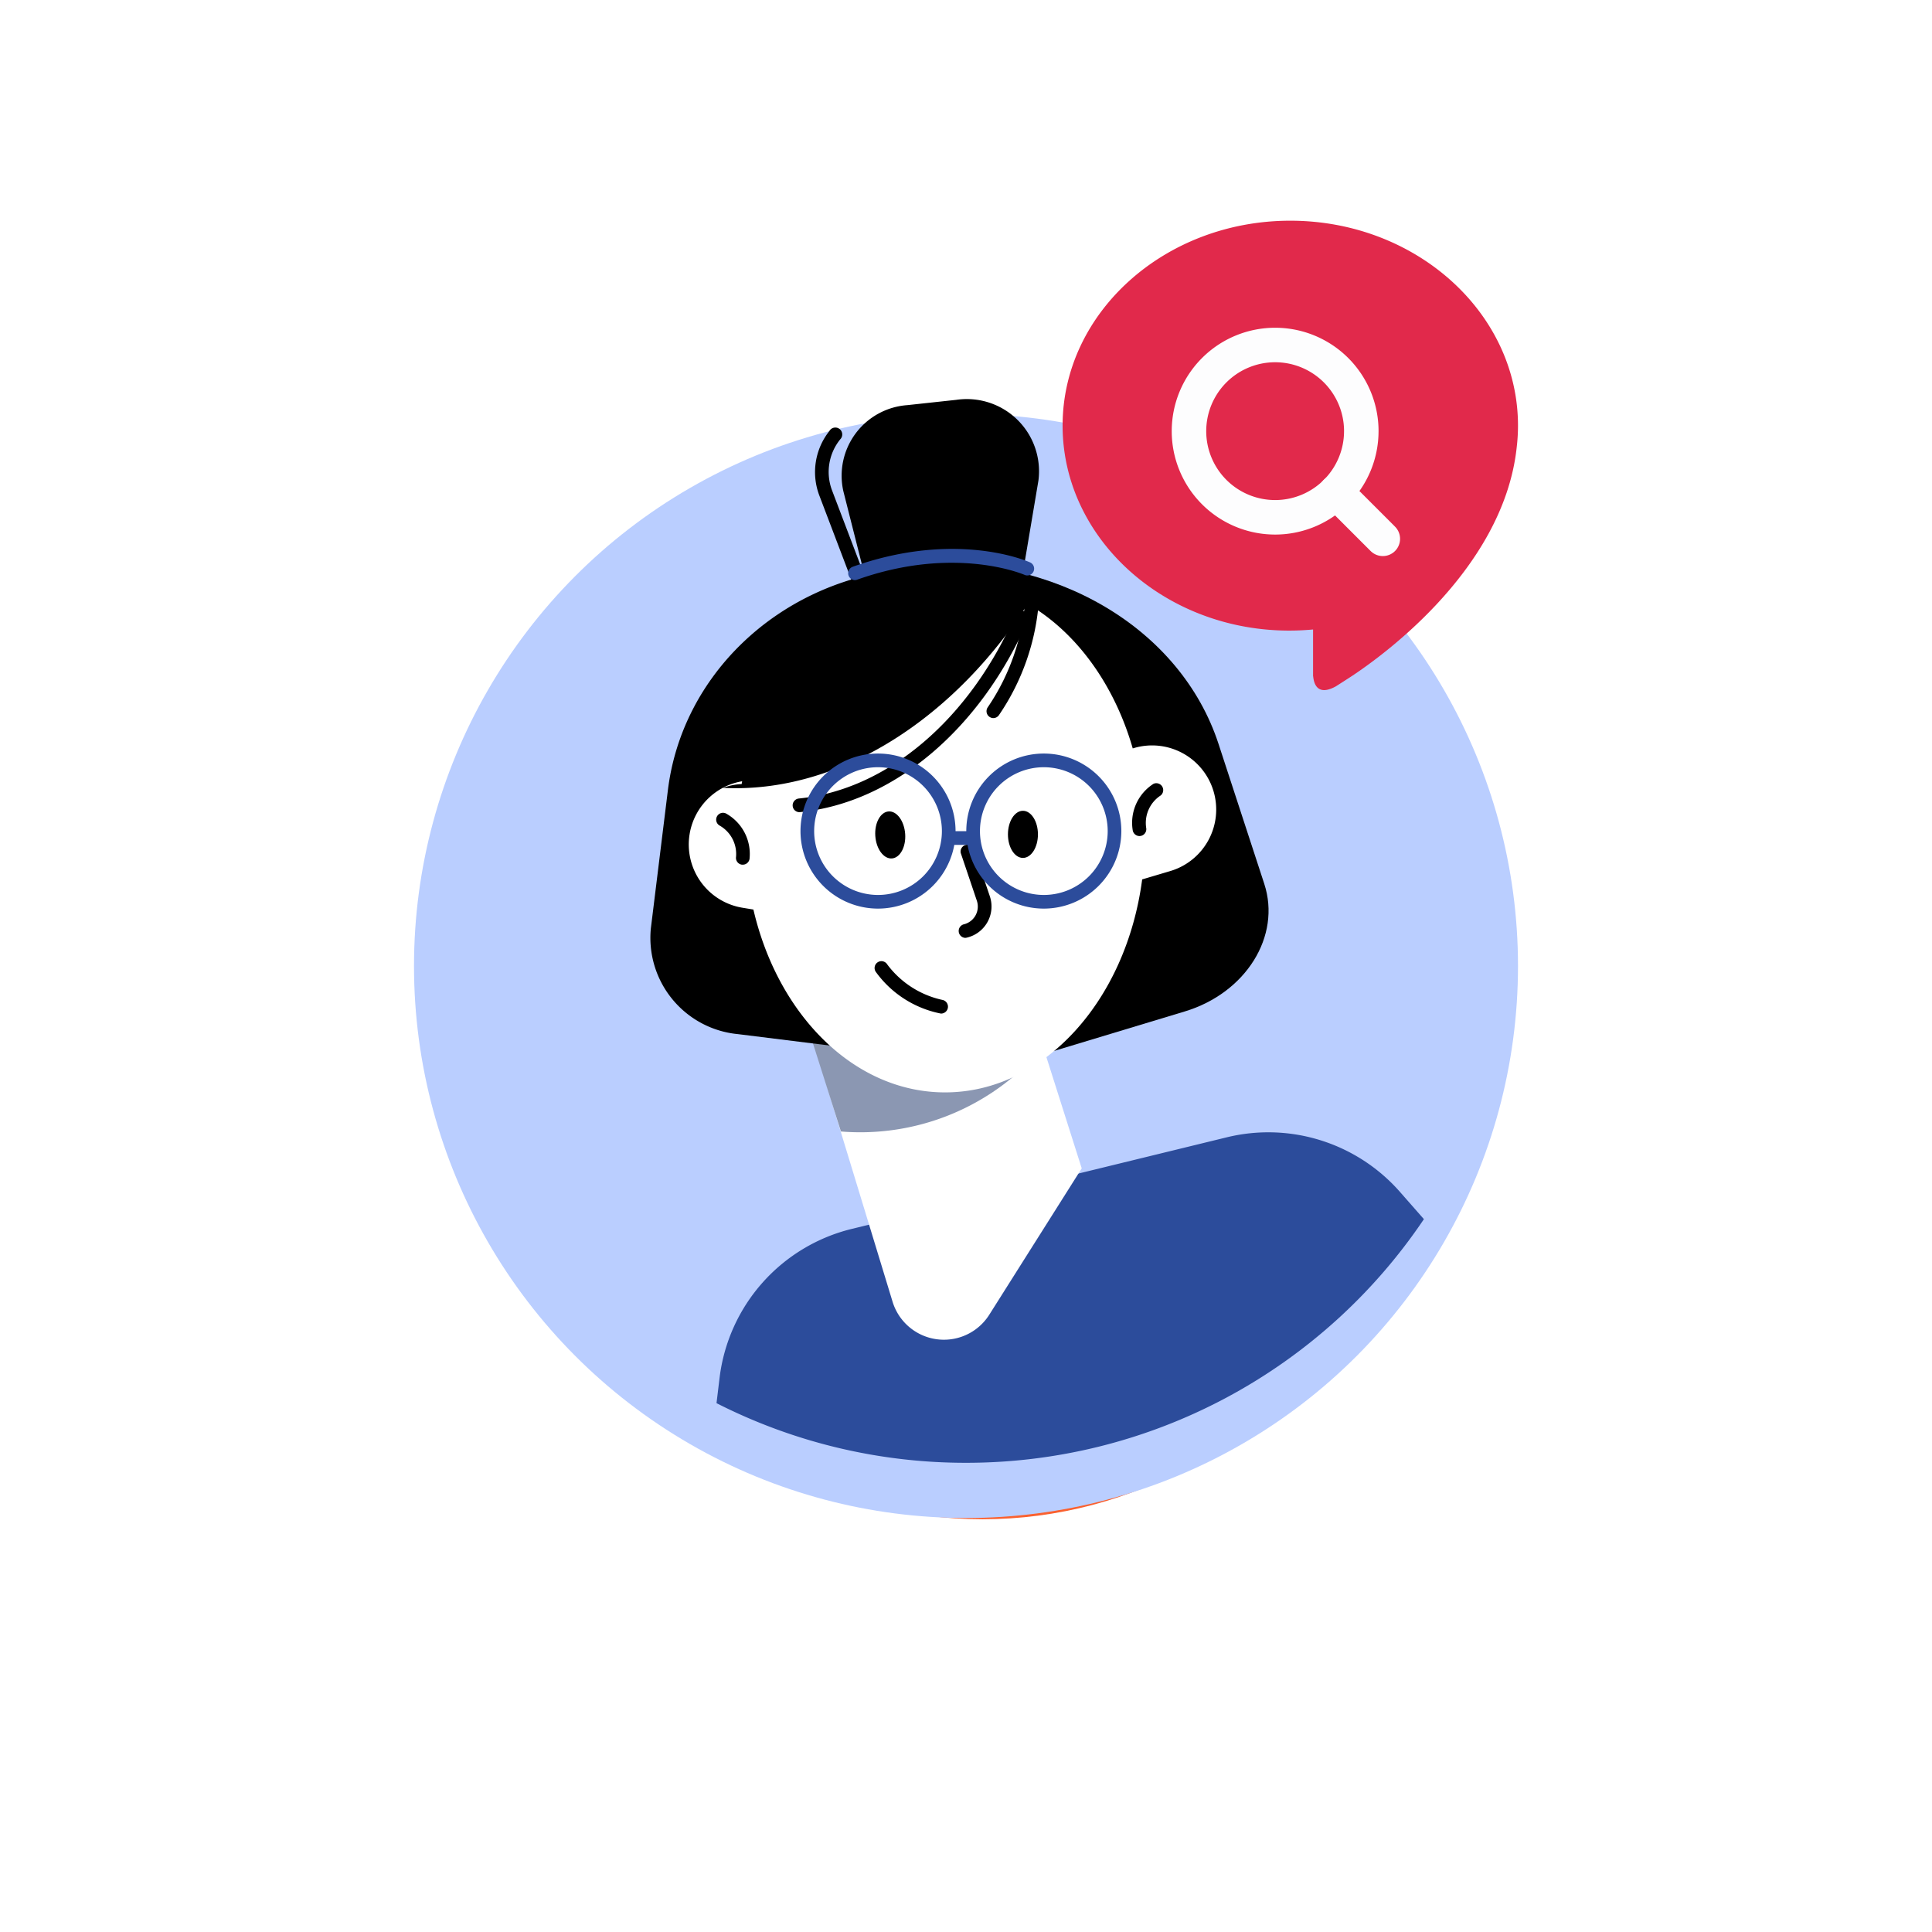 <?xml version="1.0" encoding="UTF-8"?>
<svg xmlns="http://www.w3.org/2000/svg" width="140" height="140" viewBox="0 0 140 140">
  <defs>
    <filter id="ehzsaght5a" x="17.706" y="25.591" width="107" height="107">
      <feOffset dy="6"></feOffset>
      <feGaussianBlur stdDeviation="7.5" result="blur"></feGaussianBlur>
      <feFlood flood-color="#091534" flood-opacity=".149"></feFlood>
      <feComposite operator="in" in2="blur"></feComposite>
      <feComposite in="SourceGraphic"></feComposite>
    </filter>
    <filter id="d0j46g7t2b" x="0" y="0" width="140" height="140">
      <feOffset dy="4"></feOffset>
      <feGaussianBlur stdDeviation="10" result="blur-2"></feGaussianBlur>
      <feFlood flood-color="#9da7b8" flood-opacity=".149"></feFlood>
      <feComposite operator="in" in2="blur-2"></feComposite>
      <feComposite in="SourceGraphic"></feComposite>
    </filter>
  </defs>
  <g data-name="Icon / SEO">
    <g style="filter:url(#ehzsaght5a)">
      <circle data-name="Shadow" cx="29" cy="29" r="29" transform="translate(42.21 44.091)" style="stroke:#fa6130;stroke-width:4px;fill:#fff"></circle>
    </g>
    <g style="filter:url(#d0j46g7t2b)">
      <circle data-name="Ellipse 186" cx="40" cy="40" r="40" transform="translate(30 26.001)" style="fill:#baceff"></circle>
    </g>
    <g data-name="Group 15210">
      <path data-name="Path 80602" d="M112.629 265.722a39.96 39.96 0 0 0 33.181-17.655l-1.739-1.98a12.692 12.692 0 0 0-12.545-3.951l-27.167 6.635a12.689 12.689 0 0 0-9.587 10.792l-.222 1.837a39.8 39.8 0 0 0 18.079 4.322z" transform="translate(-42.629 -159.722)" style="fill:#2c4c9b"></path>
      <path data-name="Path 80603" d="m138.137 186.817-6.7 10.607a3.889 3.889 0 0 1-7.006-.941l-7.593-24.907 14.954-4.746z" transform="translate(-59.751 -102.153)" style="fill:#fff"></path>
      <path data-name="Path 80604" d="m134.863 178.79-3.794-11.96-14.229 4.515 4.064 12.8a17.271 17.271 0 0 0 13.959-5.355z" transform="translate(-59.967 -102.153)" style="fill:#8b97b2"></path>
      <path data-name="Path 80605" d="m68.894 40.816-3.777.461c-8.8 1.076-15.693 7.662-16.718 15.972l-1.237 10.036a7.008 7.008 0 0 0 6.325 7.653l15.237 1.894z"></path>
      <path data-name="Path 80606" d="m61.823 41.164 4.393-.308c10.233-.721 19.34 4.662 22.085 13.055l3.313 10.136c1.238 3.788-1.326 7.906-5.759 9.246l-17.01 5.138z"></path>
      <g data-name="Group 15199">
        <path data-name="Path 80607" d="M63.339 45.439a.5.5 0 0 1-.464-.32l-3.515-9.243a4.785 4.785 0 0 1 .735-4.637.5.5 0 1 1 .793.594 3.764 3.764 0 0 0-.6 3.689l3.515 9.243a.5.5 0 0 1-.287.64.409.409 0 0 1-.177.034z"></path>
      </g>
      <path data-name="Path 80608" d="m63.513 45.073-2.4-9.478a5.125 5.125 0 0 1 4.632-6.237l3.561-.385a5.233 5.233 0 0 1 5.942 5.852l-1.836 10.9z"></path>
      <path data-name="Path 80609" d="M123.91 84.727a4.645 4.645 0 0 0-5.777-3.13l-.079.023c-2.038-7.076-7.356-12.121-13.6-12.121-6.9 0-12.675 6.176-14.131 14.441a4.646 4.646 0 0 0-4.377 3.879 4.646 4.646 0 0 0 3.821 5.346l.8.132c1.778 7.66 7.322 13.25 13.887 13.25 7.178 0 13.134-6.675 14.284-15.434l2.043-.607a4.649 4.649 0 0 0 3.129-5.779z" transform="translate(-35.972 -27.388)" style="fill:#fff"></path>
      <path data-name="Path 80610" d="M74.852 43.178a11.816 11.816 0 0 0-6.561-2.049c-7.108 0-13.05 6.709-14.548 15.686a4.544 4.544 0 0 0-1.356.278c8.358.425 16.883-4.954 22.465-13.915z"></path>
      <g data-name="Group 15200">
        <path data-name="Path 80611" d="M57.933 58.853a.492.492 0 0 1-.492-.447.5.5 0 0 1 .445-.543c6.394-.628 12.413-5.752 15.712-13.368a.5.5 0 0 1 .909.394c-3.441 7.945-9.772 13.294-16.523 13.959a.2.2 0 0 1-.051.005z"></path>
      </g>
      <g data-name="Group 15201">
        <path data-name="Path 80612" d="M71.98 52.036a.5.5 0 0 1-.406-.781 15.866 15.866 0 0 0 2.724-7.876.5.5 0 0 1 .988.083 16.831 16.831 0 0 1-2.9 8.36.5.5 0 0 1-.406.214z"></path>
      </g>
      <g data-name="Group 15202">
        <path data-name="Path 80613" d="M82.571 60.584a.5.5 0 0 1-.489-.415 3.349 3.349 0 0 1 1.509-3.373.5.5 0 0 1 .512.849 2.37 2.37 0 0 0-1.043 2.362.5.5 0 0 1-.489.577z"></path>
      </g>
      <g data-name="Group 15203">
        <path data-name="Path 80614" d="M53.827 62.657a.61.61 0 0 1-.065 0 .494.494 0 0 1-.427-.554 2.368 2.368 0 0 0-1.2-2.286.495.495 0 0 1 .48-.865 3.357 3.357 0 0 1 1.7 3.281.493.493 0 0 1-.488.424z"></path>
      </g>
      <path data-name="Path 80618" d="M63.428 60.578c.065.941.605 1.669 1.2 1.628s1.032-.839.964-1.778-.605-1.669-1.2-1.628-1.029.839-.964 1.778z"></path>
      <path data-name="Path 80619" d="M73.039 60.462c0 .944.487 1.706 1.087 1.706s1.087-.765 1.087-1.706-.487-1.709-1.087-1.709-1.087.765-1.087 1.709z"></path>
      <g data-name="Group 15207">
        <path data-name="Path 80620" d="M68.222 73.447a.383.383 0 0 1-.1-.012 7.629 7.629 0 0 1-4.66-3.012.495.495 0 1 1 .832-.536 6.783 6.783 0 0 0 4.032 2.578.5.5 0 0 1-.1.981z"></path>
      </g>
      <g data-name="Group 15208">
        <path data-name="Path 80621" d="M69.938 67.961a.5.5 0 0 1-.111-.978 1.323 1.323 0 0 0 .958-1.716l-1.168-3.46a.5.5 0 0 1 .939-.318l1.171 3.457a2.317 2.317 0 0 1-1.676 3 .56.56 0 0 1-.113.015z"></path>
      </g>
      <g data-name="Group 15211">
        <path data-name="Path 80615" d="M126.418 134.625a5.618 5.618 0 1 1 5.618-5.617 5.624 5.624 0 0 1-5.618 5.617zm0-10.245a4.628 4.628 0 1 0 4.628 4.628 4.632 4.632 0 0 0-4.628-4.628z" transform="translate(-62.793 -68.784)" style="fill:#2c4c9b"></path>
        <path data-name="Path 80616" d="M178.247 134.625a5.618 5.618 0 1 1 5.617-5.617 5.624 5.624 0 0 1-5.617 5.617zm0-10.245a4.628 4.628 0 1 0 4.628 4.628 4.633 4.633 0 0 0-4.628-4.628z" transform="translate(-102.607 -68.784)" style="fill:#2c4c9b"></path>
        <path data-name="Path 80617" d="M167.944 148.642H166.9a.5.5 0 0 1 0-.992h1.048a.5.5 0 0 1 0 .992z" transform="translate(-97.821 -87.42)" style="fill:#2c4c9b"></path>
        <path data-name="Path 80622" d="M136.123 61.7a.5.5 0 0 1-.165-.962c7.514-2.673 12.675-.413 12.89-.313a.494.494 0 0 1-.406.9c-.049-.023-5.033-2.186-12.151.345a.561.561 0 0 1-.168.03z" transform="translate(-74.185 -19.662)" style="fill:#2c4c9b"></path>
      </g>
    </g>
    <g data-name="Group 15271">
      <path d="M18.5 2C9.4 2 2 8.663 2 16.85c0 8.677 8.316 15.688 18.15 14.772V35c.033-.012 0 1.65 1.65.744l.891-.571c1.868-1.2 11.232-7.636 12.215-16.747A13.468 13.468 0 0 0 35 16.85C35 8.663 27.6 2 18.5 2z" transform="translate(75 13.993)" style="fill:#e1294b"></path>
      <g data-name="Icon feather-search">
        <path data-name="Path 80701" d="M16.985 10.743A6.243 6.243 0 1 1 10.743 4.5a6.243 6.243 0 0 1 6.243 6.243z" transform="translate(81.659 20.5)" style="fill:none;stroke:#fdfdfe;stroke-linecap:round;stroke-linejoin:round;stroke-width:2.5px"></path>
        <path data-name="Path 80702" d="m28.369 28.369-3.394-3.394" transform="translate(71.835 10.676)" style="fill:none;stroke:#fdfdfe;stroke-linecap:round;stroke-linejoin:round;stroke-width:2.5px"></path>
      </g>
    </g>
  </g>
</svg>
